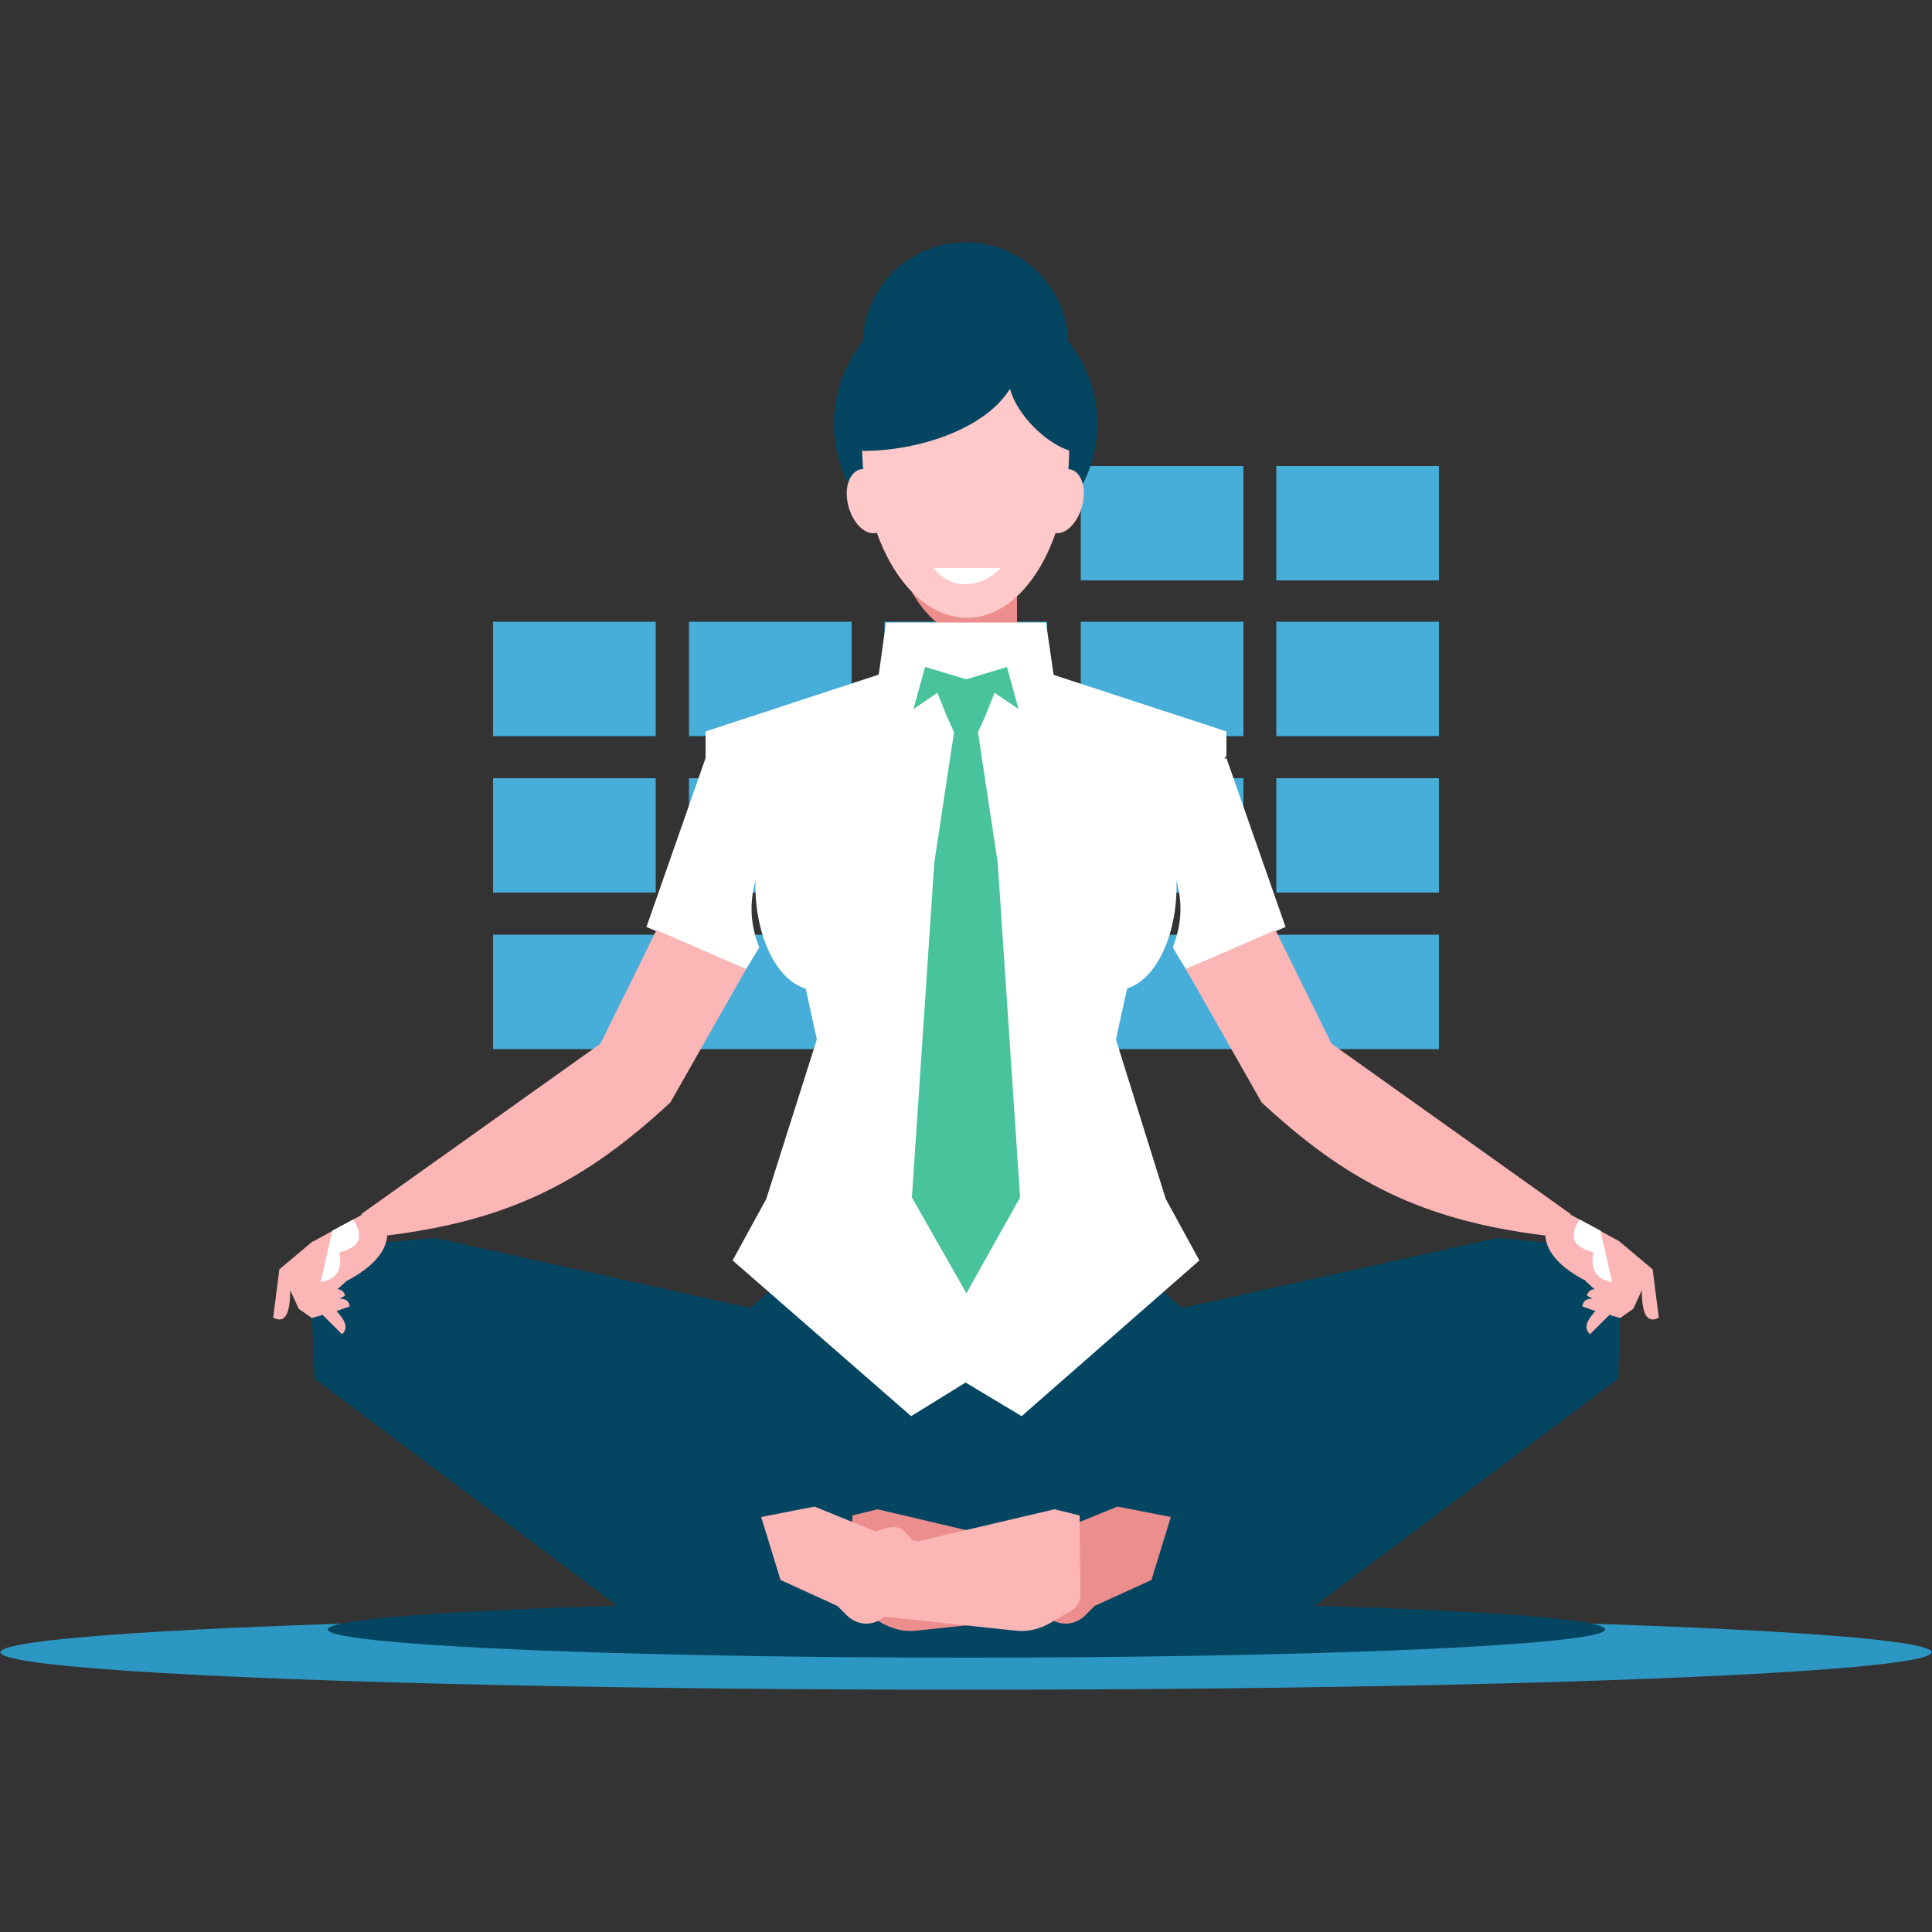 <?xml version="1.0" encoding="utf-8"?>
<!-- Generator: Adobe Illustrator 22.0.1, SVG Export Plug-In . SVG Version: 6.00 Build 0)  -->
<svg version="1.1" id="Calque_1" xmlns="http://www.w3.org/2000/svg" xmlns:xlink="http://www.w3.org/1999/xlink" x="0px" y="0px"
	 viewBox="0 0 500 500" style="enable-background:new 0 0 500 500;" xml:space="preserve">
<rect x="0" y="0" width="500" height="500" fill="#333333" stroke="none"/>
<style type="text/css">
	.st0{fill:#47ADD9;}
	.st1{fill:#61C0E8;}
	.st2{fill:#2D97C4;}
	.st3{fill:#ED8E8E;}
	.st4{fill:#FFFFFF;}
	.st5{fill:#044561;}
	.st6{fill:#FCB6B6;}
	.st7{fill:#48C39C;}
	.st8{fill:#FFC9C9;}
</style>
<g>
	<path class="st0" d="M330.3,160.9c14.1,0,28.2,0,42.1,0c0,9.9,0,19.6,0,29.6c-14.1,0-28.2,0-42.1,0
		C330.3,180.7,330.3,170.8,330.3,160.9z M178.3,160.9c14.1,0,28.2,0,42.1,0c0,9.9,0,19.6,0,29.6c-14.1,0-28.2,0-42.1,0
		C178.3,180.7,178.3,170.8,178.3,160.9z M279.7,120.6c14.1,0,28.2,0,42.1,0c0,9.9,0,19.6,0,29.6c-14.1,0-28.2,0-42.1,0
		C279.7,140.2,279.7,130.3,279.7,120.6z M330.3,120.6c14.1,0,28.2,0,42.1,0c0,9.9,0,19.6,0,29.6c-14.1,0-28.2,0-42.1,0
		C330.3,140.2,330.3,130.3,330.3,120.6z M178.3,201.4c14.1,0,28.2,0,42.1,0c0,9.9,0,19.6,0,29.6c-14.1,0-28.2,0-42.1,0
		C178.3,221,178.3,211.1,178.3,201.4z M178.3,241.9c14.1,0,28.2,0,42.1,0c0,9.9,0,19.6,0,29.6c-14.1,0-28.2,0-42.1,0
		C178.3,261.5,178.3,251.8,178.3,241.9z M127.6,241.9c14.1,0,28.2,0,42.1,0c0,9.9,0,19.6,0,29.6c-14.1,0-28.2,0-42.1,0
		C127.6,261.5,127.6,251.8,127.6,241.9z M228.9,241.9c14.1,0,28.2,0,42.1,0c0,9.9,0,19.6,0,29.6c-14.1,0-28.2,0-42.1,0
		C228.9,261.5,228.9,251.8,228.9,241.9z M279.7,241.9c14.1,0,28.2,0,42.1,0c0,9.9,0,19.6,0,29.6c-14.1,0-28.2,0-42.1,0
		C279.7,261.5,279.7,251.8,279.7,241.9z M330.3,241.9c14.1,0,28.2,0,42.1,0c0,9.9,0,19.6,0,29.6c-14.1,0-28.2,0-42.1,0
		C330.3,261.5,330.3,251.8,330.3,241.9z M127.6,201.4c14.1,0,28.2,0,42.1,0c0,9.9,0,19.6,0,29.6c-14.1,0-28.2,0-42.1,0
		C127.6,221,127.6,211.1,127.6,201.4z M228.9,201.4c14.1,0,28.2,0,42.1,0c0,9.9,0,19.6,0,29.6c-14.1,0-28.2,0-42.1,0
		C228.9,221,228.9,211.1,228.9,201.4z M279.7,201.4c14.1,0,28.2,0,42.1,0c0,9.9,0,19.6,0,29.6c-14.1,0-28.2,0-42.1,0
		C279.7,221,279.7,211.1,279.7,201.4z M330.3,201.4c14.1,0,28.2,0,42.1,0c0,9.9,0,19.6,0,29.6c-14.1,0-28.2,0-42.1,0
		C330.3,221,330.3,211.1,330.3,201.4z M127.6,160.9c14.1,0,28.2,0,42.1,0c0,9.9,0,19.6,0,29.6c-14.1,0-28.2,0-42.1,0
		C127.6,180.7,127.6,170.8,127.6,160.9z M228.9,160.9c14.1,0,28.2,0,42.1,0c0,9.9,0,19.6,0,29.6c-14.1,0-28.2,0-42.1,0
		C228.9,180.7,228.9,170.8,228.9,160.9z M279.7,160.9c14.1,0,28.2,0,42.1,0c0,9.9,0,19.6,0,29.6c-14.1,0-28.2,0-42.1,0
		C279.7,180.7,279.7,170.8,279.7,160.9z"/>
	<path class="st1" d="M253.5,294.4c3.6,16.1,5.4,38.5,4.4,63.1c0,1.2-0.2,2.4-0.2,3.8c0.2-0.6,0.4-1.4,0.6-2
		c6.5-23,14.9-43.3,23.2-57c-0.2,16.1-3.6,37.7-9.9,60.7c-0.4,1.6-1,3.2-1.4,4.8c0.2-0.4,0.4-0.8,0.8-1.4
		c10.9-19.6,23-36.3,33.7-47.2c-3.8,14.7-11.5,33.7-22.4,53.6c-2,3.4-3.8,6.7-5.8,9.9c1.2-1.2,2.4-2.6,3.6-3.8
		c13.9-14.5,28.2-26.2,39.9-33.1c-6.5,11.9-17.7,26.6-31.6,41.1c-2.6,2.6-5,5.2-7.5,7.5c1.6-1,3.2-2,5-3
		c15.7-9.5,30.8-16.3,42.7-19.8c-8.5,8.9-21.6,19.3-37.1,28.6c-2.8,1.6-5.4,3.2-8.1,4.8c2.2-0.8,4.4-1.4,6.7-2
		c16.7-4.8,32.2-7.3,43.9-7.5c-9.9,6.2-24.6,12.3-41.1,17.1c-16.7,4.8-32.2,7.3-43.9,7.5c-11.7-1.2-27-5-43.1-11.3
		c-16.3-6.2-30.2-13.5-39.7-20.4c11.7,1.2,27,5,43.1,11.3c2.2,0.8,4.4,1.8,6.5,2.6c-2.6-1.8-5.2-3.6-7.7-5.4
		c-14.7-10.7-27-22-34.7-31.8c11.5,4.4,26,12.5,40.9,23.2c1.6,1.2,3.2,2.4,4.6,3.4c-2.4-2.6-4.6-5.4-6.9-8.1
		c-12.7-15.7-22.4-31.2-28-43.7c11.1,7.9,24.2,20.6,36.9,36.3c1.2,1.4,2.2,2.8,3.2,4.2c-1.6-3.4-3.4-6.7-5-10.3
		c-9.3-20.6-15.5-40.3-17.9-55.2c9.7,11.7,20.4,29.4,29.8,50c0.2,0.4,0.4,1,0.6,1.4c-0.4-1.6-0.6-3.2-1-5c-4.6-23.4-6.2-45.3-5-61.3
		c7.1,14.5,13.7,35.3,18.3,58.7c0.2,0.6,0.2,1.4,0.4,2c0-1.2,0-2.4,0.2-3.8C244.7,332.4,248.3,310.3,253.5,294.4L253.5,294.4z"/>
	<ellipse class="st2" cx="250" cy="427.6" rx="249.9" ry="9.7"/>
	<g>
		<path class="st3" d="M236,143.8h27.2v19.3c-2.8,1.8-5.8,2.6-9.1,2.6c-7.3,0-13.9-5-18.1-12.5L236,143.8L236,143.8z"/>
		<g>
			<g>
				<path class="st4" d="M211,202.2h78c8.5,0,15.5,12.1,15.5,27l0,0c0,14.9-6.9,27-15.5,27h-78c-8.5,0-15.5-12.1-15.5-27l0,0
					C195.7,214.3,202.5,202.2,211,202.2z"/>
				<g>
					<polygon class="st5" points="201.5,332 194.1,338.5 112.6,320.4 94.7,322 87.2,321.6 79.2,334.1 80.8,342.3 81.4,356.8 
						168.7,422.3 242,422.3 258.2,422.3 331.3,422.3 418.8,356.8 419.2,342.3 420.8,334.1 412.8,321.6 405.3,322 387.4,320.4 
						305.9,338.5 298.5,332 250.1,353 					"/>
					<g>
						
							<ellipse transform="matrix(0.315 -0.949 0.949 0.315 86.519 298.347)" class="st5" cx="249.9" cy="89.2" rx="26.6" ry="26.6"/>
						<circle class="st5" cx="249.9" cy="109.7" r="34.1"/>
						<ellipse class="st5" cx="250.1" cy="421.7" rx="165.3" ry="7.3"/>
						<path class="st3" d="M289.2,389.9l-15.7,6.4c-5-1.4-6-2.2-9.5,2.2l-1.6,0.4l-35.3-8.3l-6.5,1.6l-0.2,20.6c0,1.6,0.8,3,2,3.8
							l5.4,3.2c3,1.8,6.2,2.6,9.5,2.2l33.9-3.6l0.2,0.2c3,2.4,6.9,2,9.5-0.6l2.4-2.4l14.7-6.7l5-16.3L289.2,389.9L289.2,389.9z"/>
						<path class="st6" d="M210.8,389.9l15.7,6.4c5-1.4,6-2.2,9.5,2.2l1.6,0.4l35.3-8.3l6.5,1.6l0.2,20.6c0,1.6-0.8,3-2,3.8
							l-5.4,3.2c-3,1.8-6.2,2.6-9.5,2.2l-33.9-3.6l-0.2,0.2c-3,2.4-6.9,2-9.5-0.6l-2.4-2.4l-14.7-6.7l-5-16.3L210.8,389.9z"/>
						<polygon class="st4" points="182.6,189.3 182.6,196.2 201.7,224.8 211.4,269 198.3,310.3 189.6,326.2 235.8,366.5 
							249.9,357.8 264.4,366.5 310.4,326.2 301.7,310.3 288.8,269 298.5,224.8 317.4,195.6 317.4,189.3 249.9,167.2 						"/>
						<polygon class="st4" points="229.3,161.1 270.7,161.1 275.5,194 224.7,194 						"/>
						<g id="_2690701426656">
							<path class="st4" d="M182.6,196.2l-15.3,43.7l25.8,10.9l3.4-5.6c-1.2-3-2-6.4-2-9.9l0,0c0-13.1,9.5-24,21.8-26.4L182.6,196.2
								L182.6,196.2z"/>
							<path class="st6" d="M193.1,250.8l-19.6,34.5c-22,20.4-41.5,30.6-73.8,34.5l-6.2-5.6l61.9-44.1l14.5-29.4L193.1,250.8
								L193.1,250.8z"/>
							<g>
								<path class="st6" d="M97.1,312.5l-15.9,8.7l8.1,10.5C100.3,326.2,103.2,318.7,97.1,312.5L97.1,312.5z"/>
								<path class="st6" d="M81,321.2l-8.7,7.3l-1.6,12.5c3,1.6,4.4-0.8,4.4-7.1l2.2,4.8l3.4,2.4l2.8-0.8l5,5
									c1.8-1.6,0.8-3.6-1.4-6l3.4-1.2c-0.2-1.4-1-2-2.6-2l1.4-0.8c-0.2-1-1.2-1.8-2-1.6l2.4-2.2l-5-8.3L81,321.2L81,321.2z"/>
								<path class="st4" d="M86,318.5l-3,13.3c3.8-0.6,5.8-3,4.8-7.7c5-1.2,6.7-3.8,3.6-8.5L86,318.5L86,318.5z"/>
							</g>
						</g>
						<polygon class="st7" points="236.4,183.5 239.4,172.6 250.1,175.8 260.6,172.6 263.6,183.5 257.4,179.3 254.9,185.5 
							253.1,189.5 258.2,223.2 264,309.9 250.1,334.7 236,309.9 241.8,223.2 246.9,189.5 245.1,185.5 242.6,179.3 						"/>
						<g id="_2690701425440">
							<path class="st4" d="M317.4,196.2l15.3,43.7l-25.8,10.9l-3.4-5.6c1.2-3,2-6.4,2-9.9l0,0c0-13.1-9.5-24-21.8-26.4L317.4,196.2
								L317.4,196.2z"/>
							<path class="st6" d="M306.9,250.8l19.6,34.5c22,20.4,41.5,30.6,73.8,34.5l6.2-5.6l-61.9-44.1l-14.5-29.4L306.9,250.8
								L306.9,250.8z"/>
							<g>
								<path class="st6" d="M403.1,312.5l15.9,8.7l-8.1,10.5C399.7,326.2,397,318.7,403.1,312.5L403.1,312.5z"/>
								<path class="st6" d="M419,321.2l8.7,7.3l1.6,12.5c-3,1.6-4.4-0.8-4.4-7.1l-2.2,4.8l-3.4,2.4l-2.8-0.8l-5,5
									c-1.8-1.6-0.8-3.6,1.4-6l-3.4-1.2c0.2-1.4,1-2,2.6-2l-1.4-0.8c0.2-1,1.2-1.8,2-1.6l-2.4-2.2l5-8.3L419,321.2L419,321.2z"/>
								<path class="st4" d="M414.2,318.5l3,13.3c-3.8-0.6-5.8-3-4.8-7.7c-5-1.2-6.7-3.8-3.6-8.5L414.2,318.5L414.2,318.5z"/>
							</g>
						</g>
						<path class="st8" d="M223.3,121.4c3,0,6,3.8,6.7,8.3c0.8,4.6-1,8.3-4,8.3s-6-3.8-6.7-8.3C218.5,125.2,220.5,121.4,223.3,121.4
							z M276.3,121.4c-3,0-6,3.8-6.7,8.3s1,8.3,4,8.3s6-3.8,6.7-8.3C281.1,125.2,279.3,121.4,276.3,121.4z"/>
						<path class="st8" d="M274.9,99.7c1.2,4.8,1.8,10.1,1.8,15.7c0.2,24.6-11.7,44.5-26.4,44.5c-14.9,0-27-19.8-27.2-44.5
							c0-4.6,0.4-8.9,1-13.1l25.8-4.6L274.9,99.7z"/>
						<path class="st4" d="M241.6,147H259C254.1,152.1,246.3,153.1,241.6,147z"/>
					</g>
				</g>
			</g>
			<path class="st5" d="M276.7,116.6l4-4.8l-1.6-17.1L219.3,97l1.4,14.9l2.6,4.8c14.3,0,31.6-5.6,38.1-16.1
				C263,107.1,270.5,114.6,276.7,116.6L276.7,116.6z"/>
		</g>
	</g>
</g>
</svg>
